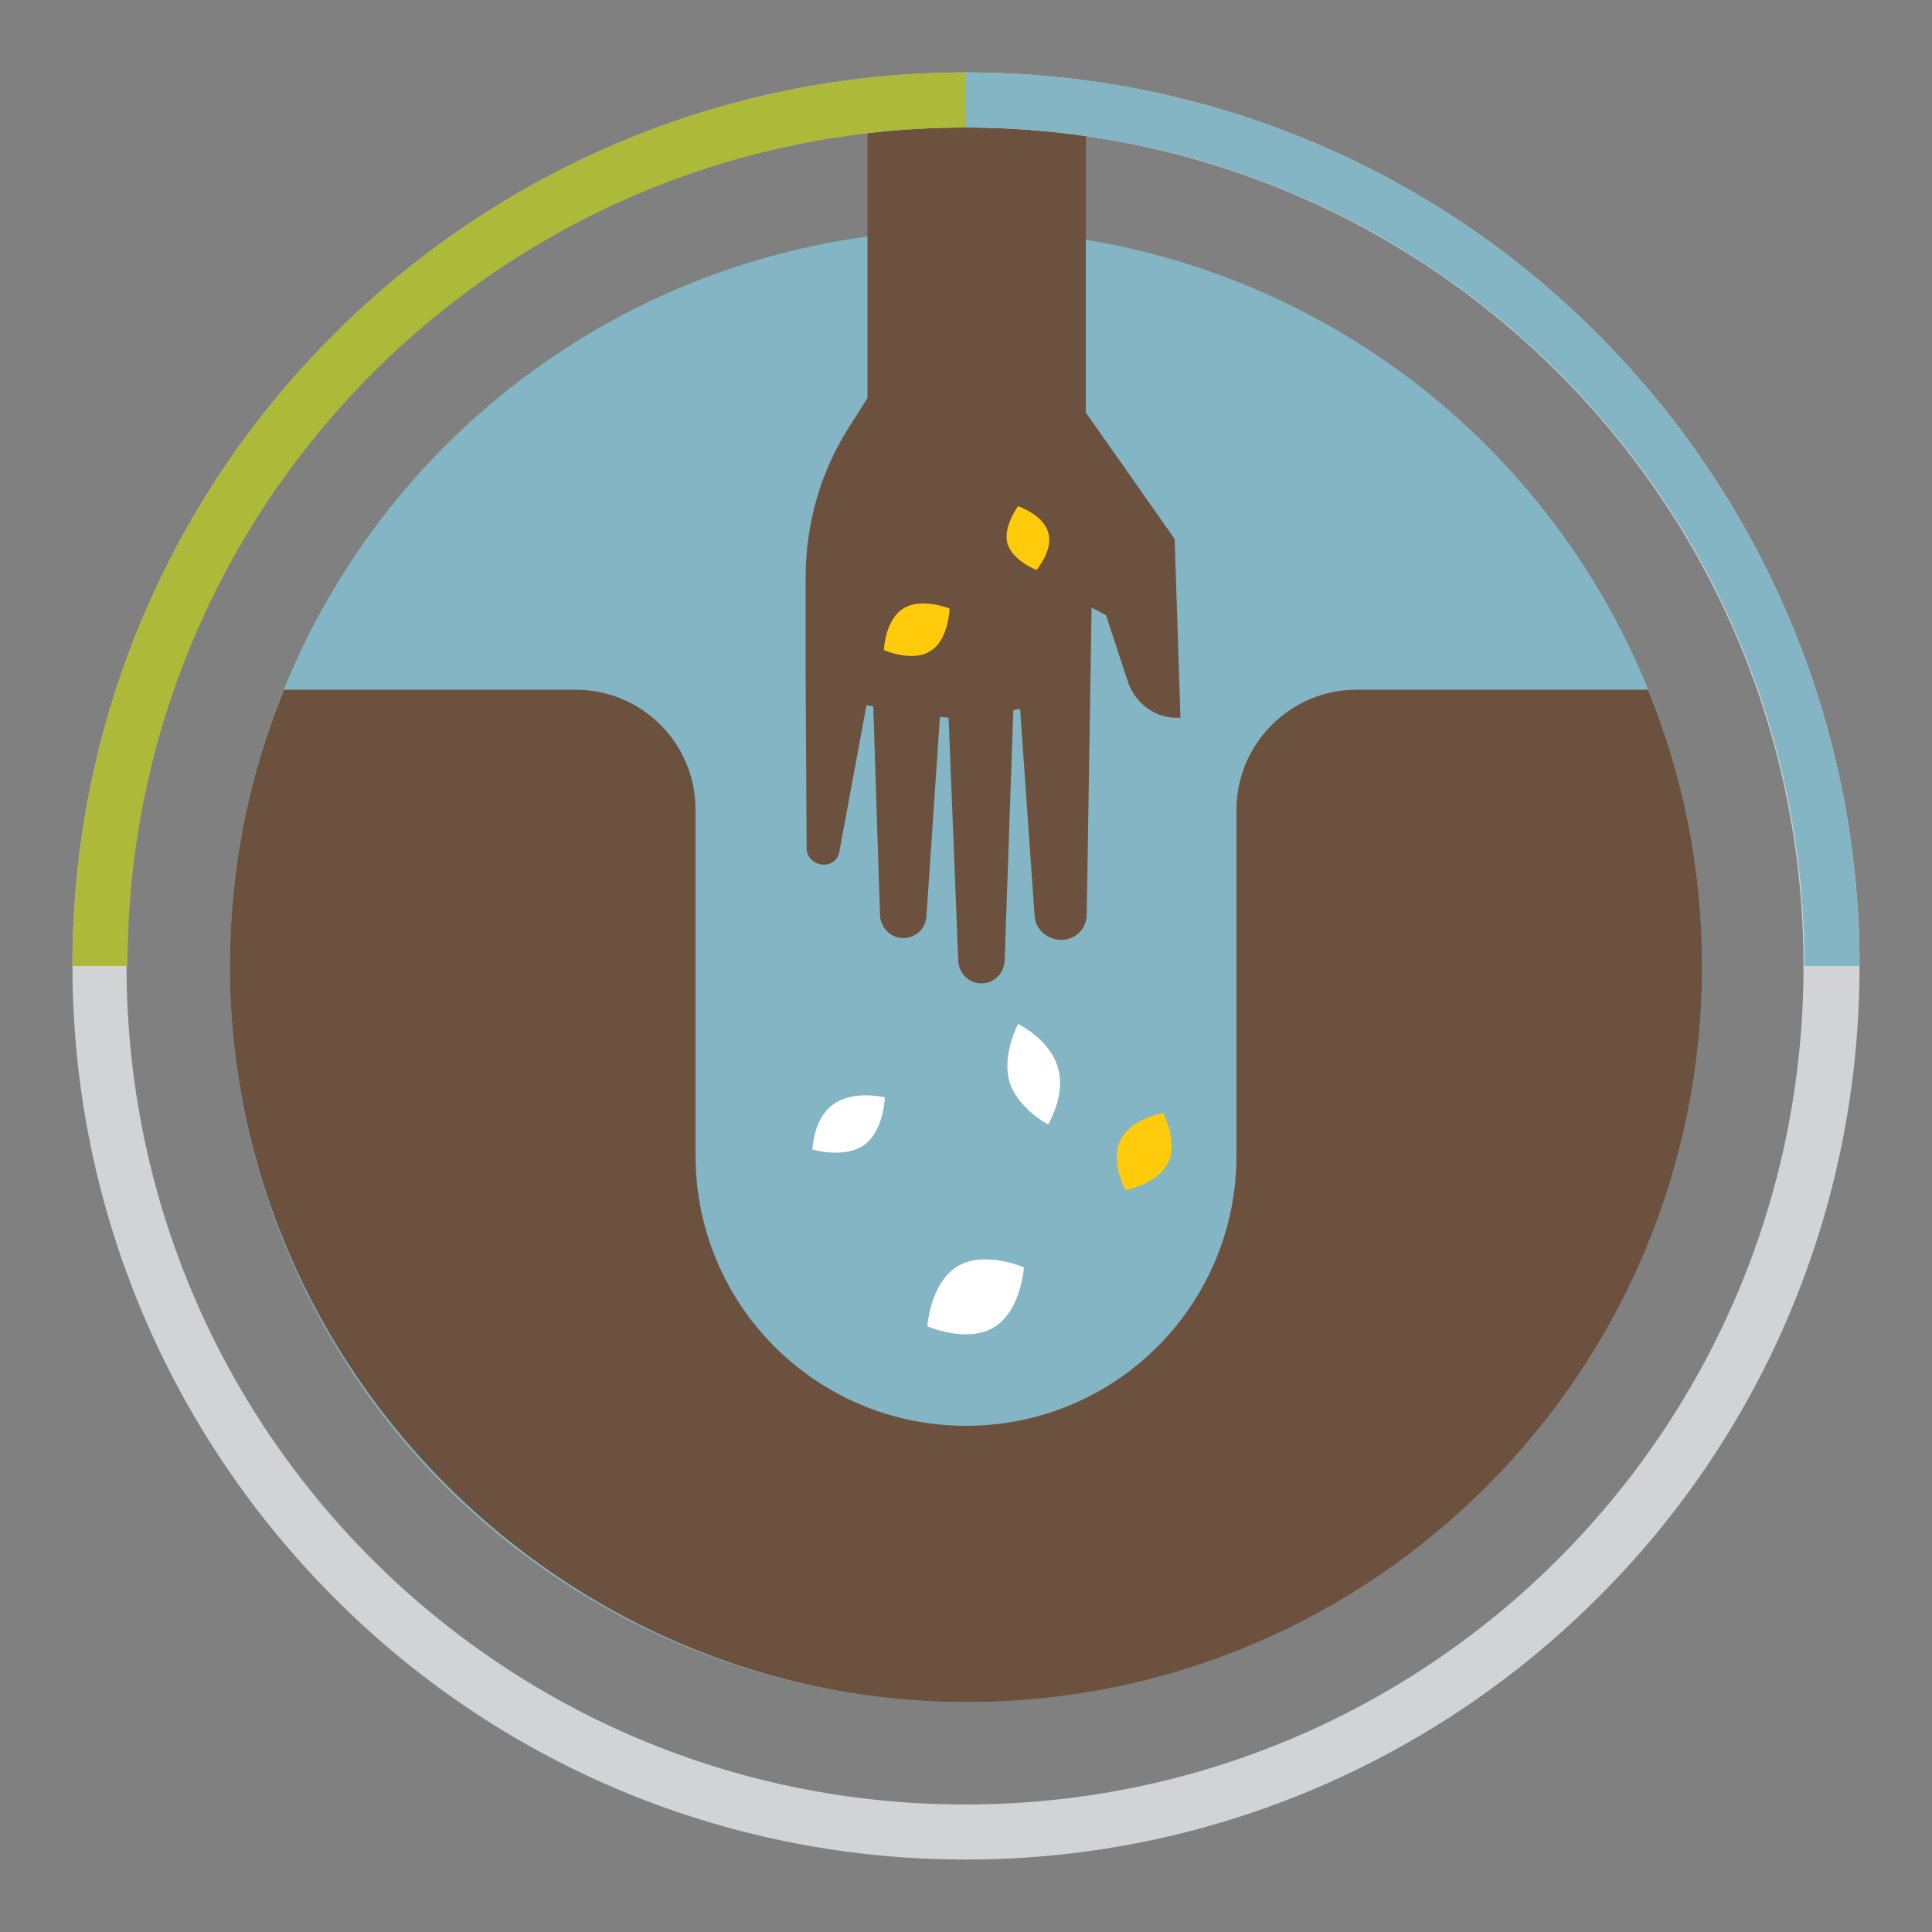 <?xml version="1.0" encoding="utf-8"?>
<!-- Generator: Adobe Illustrator 19.0.0, SVG Export Plug-In . SVG Version: 6.00 Build 0)  -->
<svg version="1.1" id="Layer_1" xmlns="http://www.w3.org/2000/svg" xmlns:xlink="http://www.w3.org/1999/xlink" x="0px" y="0px"
	 viewBox="-784 441 200 200" style="enable-background:new -784 441 200 200;" xml:space="preserve">
<rect x="-784" y="441" width="200" height="200" fill="#808080" stroke="none"/>
<style type="text/css">
	.st0{fill:#84B5C4;}
	.st1{fill:#6C513E;}
	.st2{fill:#FFCB0B;}
	.st3{fill:#FFFFFF;}
	.st4{fill:#D2D3D4;}
	.st5{fill:#ADB939;}
</style>
<g>
	<circle class="st0" cx="-684" cy="541" r="76.2"/>
	<path class="st1" d="M-694.2,451.2v31l-1.7,2.7c-3.1,4.7-4.7,10.2-4.7,15.9v9.9l0.1,18.1c0,0.9,0.7,1.6,1.6,1.7
		c0.9,0.1,1.7-0.5,1.8-1.4l2.8-15.1l0.7,0.1l0.7,21.7c0.1,1.2,1,2.2,2.2,2.3c1.4,0.1,2.5-0.9,2.6-2.2l1.4-20.7l0.9,0.1l1,25.2
		c0.1,1.3,1.1,2.3,2.4,2.3c1.3,0,2.3-1,2.4-2.3l0.9-26l0.7-0.1l1.5,21.4c0.1,1.4,1.2,2.4,2.7,2.5c1.5,0,2.7-1.1,2.7-2.7l0.5-31.7
		l1.5,0.8l2.3,7c0.8,2.2,2.9,3.7,5.2,3.6h0.2l-0.6-18.5l-9.2-13.1v-32.3"/>
	<path class="st1" d="M-656,524.8v35.8c0,15.5-12.5,28-28,28l0,0c-15.5,0-28-12.5-28-28v-35.8c0-6.9-5.6-12.4-12.4-12.4h-30.2
		c-3.6,8.8-5.6,18.5-5.6,28.6c0,42,34.8,76.5,76.8,76.2c41.8-0.3,75.6-34.3,75.6-76.2c0-10.1-2-19.8-5.6-28.6h-30.2
		C-650.4,512.4-656,518-656,524.8z"/>
	<path class="st2" d="M-663.6,556.2c0,0,1.6,3,0.5,5.2c-1.1,2.2-4.4,2.8-4.4,2.8s-1.6-3-0.5-5.2
		C-666.9,556.8-663.6,556.2-663.6,556.2z"/>
	<path class="st3" d="M-678,572.2c0,0-0.3,4.5-3.1,6.2c-2.8,1.7-6.9-0.1-6.9-0.1s0.3-4.5,3.1-6.2S-678,572.2-678,572.2z"/>
	<path class="st3" d="M-675.5,557.4c0,0-3.1-1.6-4-4.4c-0.8-2.9,0.9-6,0.9-6s3.3,1.6,4.1,4.5C-673.6,554.3-675.5,557.4-675.5,557.4z
		"/>
	<path class="st3" d="M-699.9,560c0,0,0.1-3.3,2.2-4.7c2.1-1.5,5.3-0.7,5.3-0.7s-0.1,3.4-2.1,4.9C-696.6,561-699.9,560-699.9,560z"
		/>
	<path class="st2" d="M-692.5,508.3c0,0,0.1-3.1,2-4.3s4.8,0,4.8,0s-0.1,3.3-2,4.4C-689.5,509.6-692.5,508.3-692.5,508.3z"/>
	<path class="st2" d="M-676.7,500c0,0-2.4-0.9-3-2.7c-0.5-1.8,1.1-3.9,1.1-3.9s2.6,0.9,3.1,2.7C-674.9,497.9-676.7,500-676.7,500z"
		/>
	<path class="st4" d="M-594.4,541h-2.9c0,24-9.7,45.7-25.4,61.4c-15.7,15.7-37.4,25.4-61.4,25.4c-24,0-45.7-9.7-61.4-25.4
		c-15.7-15.7-25.4-37.4-25.4-61.4c0-24,9.7-45.7,25.4-61.4c15.7-15.7,37.4-25.4,61.4-25.4c24,0,45.7,9.7,61.4,25.4
		c15.7,15.7,25.4,37.4,25.4,61.4H-594.4h2.9c0-25.5-10.4-48.7-27.1-65.4c-16.7-16.8-39.9-27.1-65.4-27.1s-48.7,10.4-65.4,27.1
		c-16.8,16.7-27.1,39.9-27.1,65.4s10.4,48.7,27.1,65.4c16.7,16.8,39.9,27.1,65.4,27.1s48.7-10.4,65.4-27.1
		c16.8-16.7,27.1-39.9,27.1-65.4H-594.4z"/>
	<path class="st5" d="M-770.8,541c0-24,9.7-45.7,25.4-61.4c15.7-15.7,37.4-25.4,61.4-25.4v-5.7c-25.5,0-48.7,10.4-65.4,27.1
		c-16.8,16.7-27.1,39.9-27.1,65.4H-770.8L-770.8,541z"/>
	<path class="st0" d="M-591.5,541c0-25.5-10.4-48.7-27.1-65.4c-16.7-16.8-39.9-27.1-65.4-27.1v5.7c24,0,45.7,9.7,61.4,25.4
		c15.7,15.7,25.4,37.4,25.4,61.4H-591.5L-591.5,541z"/>
</g>
</svg>
